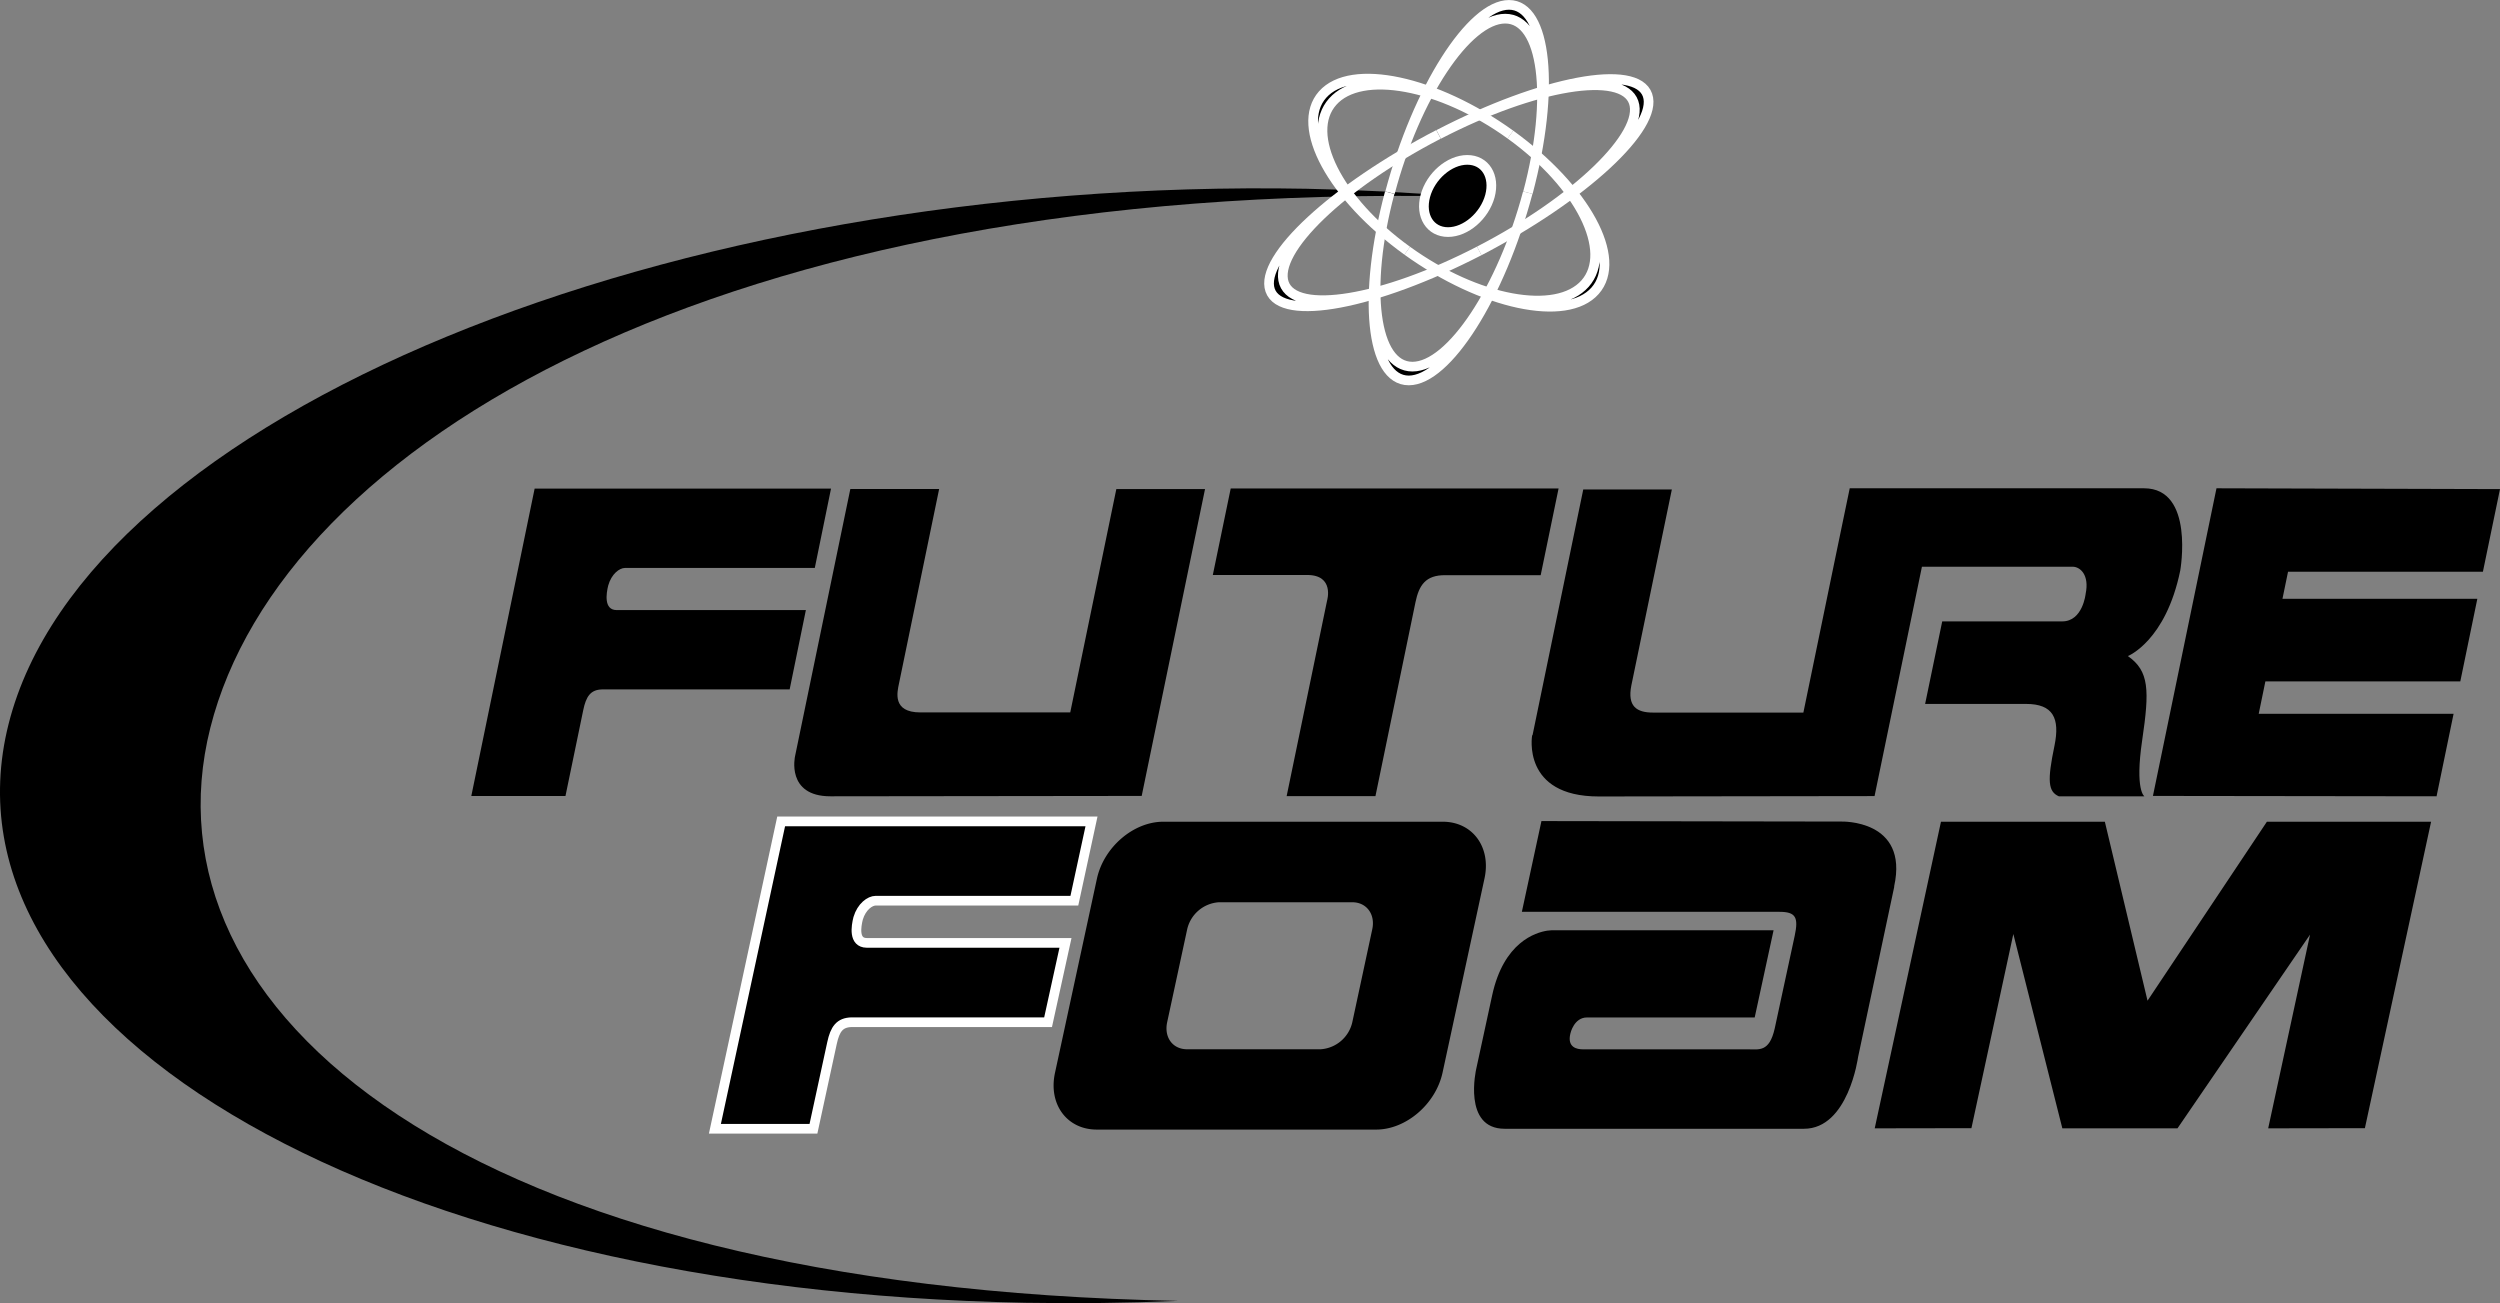 <svg xmlns="http://www.w3.org/2000/svg" viewBox="0 0 462.23 240.95"><rect x="0" y="0" width="462.23" height="240.95" fill="#808080" stroke="none"/><defs><style>.cls-1{stroke:#fff;stroke-width:1.79px;}</style></defs><g id="Layer_2" data-name="Layer 2"><g id="Layer_1-2" data-name="Layer 1"><path d="M189.62,240.87q14.24.25,28.22-.35C85.22,238,25.7,186.87,38.89,134.56S133.07,33.74,269.33,36.31q-13.51-1.12-27.77-1.41C123.37,32.68,15.93,77,1.59,133.85S71.43,238.64,189.62,240.87Z"/><path class="cls-1" d="M278.3,3.45c7.05,0,8.93,14.41,4.2,32.17C287.6,16.45,286,.9,279,.9s-16.92,15.55-22,34.72C261.68,17.86,271.24,3.45,278.3,3.45Z"/><path class="cls-1" d="M261.15,67.79c-7.06,0-8.94-14.39-4.2-32.17-5.11,19.18-3.54,34.72,3.52,34.72s16.92-15.54,22-34.72C277.76,53.4,268.21,67.79,261.15,67.79Z"/><path class="cls-1" d="M246.4,18.8c5.26-5.94,20-3.21,32.86,6.08-13.89-10-29.45-13.34-34.72-7.4s1.74,18.85,15.65,28.88C247.3,37.07,241.13,24.74,246.4,18.8Z"/><path class="cls-1" d="M293.06,52.44c-5.28,5.93-20,3.21-32.87-6.08,13.9,10,29.45,13.35,34.72,7.41s-1.75-18.87-15.65-28.89C292.15,34.16,298.32,46.51,293.06,52.44Z"/><path class="cls-1" d="M237.4,52.34c-2.08-6,10.71-18.26,28.56-27.49-19.26,10-33.2,22.86-31.12,28.81s19.38,2.68,38.66-7.27C255.64,55.62,239.48,58.28,237.4,52.34Z"/><path class="cls-1" d="M302.05,18.91c2.07,5.94-10.7,18.26-28.55,27.48,19.25-10,33.19-22.87,31.11-28.81S285.23,14.89,266,24.85C283.81,15.63,300,13,302.05,18.91Z"/><path class="cls-1" d="M275.48,36.24c-1,3.68-4.45,6.67-7.75,6.67s-5.18-3-4.2-6.67,4.45-6.68,7.76-6.68S276.46,32.55,275.48,36.24Z"/><path class="cls-1" d="M158.66,169.8c.65-2.18,2.2-3.27,3.25-3.27h36.73l3.17-14.66H144.43L132.18,208.7H150.4l3.43-15.84c.56-2.6,1.43-3.8,3.6-3.86h36.35L197,174.33H160.24v0C157.8,174.31,158.28,171.31,158.66,169.8Z"/><path d="M112.45,108.27c.61-2.17,2.09-3.26,3.1-3.26h35.1l3-14.67H98.85L87.14,147.18h17.41l3.28-15.85c.53-2.59,1.37-3.79,3.44-3.86H146l3-14.67H114v0C111.63,112.78,112.08,109.77,112.45,108.27Z"/><polygon points="459.07 105.71 462.23 90.43 409.81 90.28 398.06 147.16 450.5 147.23 453.65 131.97 417.62 131.97 418.85 125.99 454.89 125.99 458.04 110.71 422.01 110.71 423.04 105.71 459.07 105.71"/><path d="M288.17,90.31H227.55l-3.31,16h17.45c5.09,0,3.68,4.72,3.68,4.72l-7.48,36.17h16.42l7.4-35.85c.64-3.07,1.82-5.07,5.58-5h17.57Z"/><path d="M206.4,90.43l-8.52,41.29H170.16c-5.22,0-4.27-3.77-3.95-5.31l7.43-36H157.22L147,139.81s-1.72,7.42,6.54,7.42l57.55-.07,11.71-56.73Z"/><path d="M396.07,136.88c1.37-9.29,1.32-12.79-2.64-15.58,0,0,7-2.77,9.68-15.81,0,0,2.7-15.21-6.69-15.21H342l-3,14.47-5.57,27H305.62c-3,0-4.76-1.14-4-5l7.49-36.25H292.73l-9.38,45.45-.07,0s-2,11.31,12.31,11.31l51-.07,8.76-42.41h27.85c1.41,0,3.14,1.51,2.42,5,0,0-.52,5.11-4.33,5.11H359.1l-3.16,15.26H374.6c5,0,6.31,2.63,5.25,7.76-1.33,6.41-1.2,8.45.83,9.33h15.81S394.7,146.19,396.07,136.88Z"/><path d="M266.72,198.31c-1.26,5.83-6.76,10.54-12.27,10.54H202.78c-5.52,0-9-4.71-7.71-10.54l7.74-35.84c1.26-5.82,6.75-10.54,12.27-10.54h51.67c5.52,0,9,4.72,7.71,10.54Zm-13-26.49c.6-2.77-1.05-5-3.69-5H225.36a6.44,6.44,0,0,0-5.86,5L215.8,189c-.6,2.78,1,5,3.68,5h24.69a6.43,6.43,0,0,0,5.86-5Z"/><path d="M350.22,164l0-.15c2.71-12.38-9.78-11.95-9.78-11.95L285,151.81l-3.62,16.78H329c3,0,3.56,1,2.83,4.41l-3.7,17.16c-1,4.43-2.91,3.85-5,3.85H292.63c-1,0-2.94-.31-2.27-2.95,0,0,.64-2.94,3.07-2.94l31,0L327.92,172H286.86l-.77.07c-2.13.33-8.08,2.09-10.21,12l-2.94,13.58s-2.56,11.05,5.25,11.05h55.35c8.21,0,10-13.23,10-13.23Z"/><polygon points="419.13 151.93 397.06 185.02 389.17 151.93 358.87 151.93 346.62 208.62 364.5 208.59 372.25 172.69 381.31 208.62 402.6 208.62 427.11 172.8 419.37 208.62 437.25 208.59 449.49 151.93 419.13 151.93"/></g></g></svg>